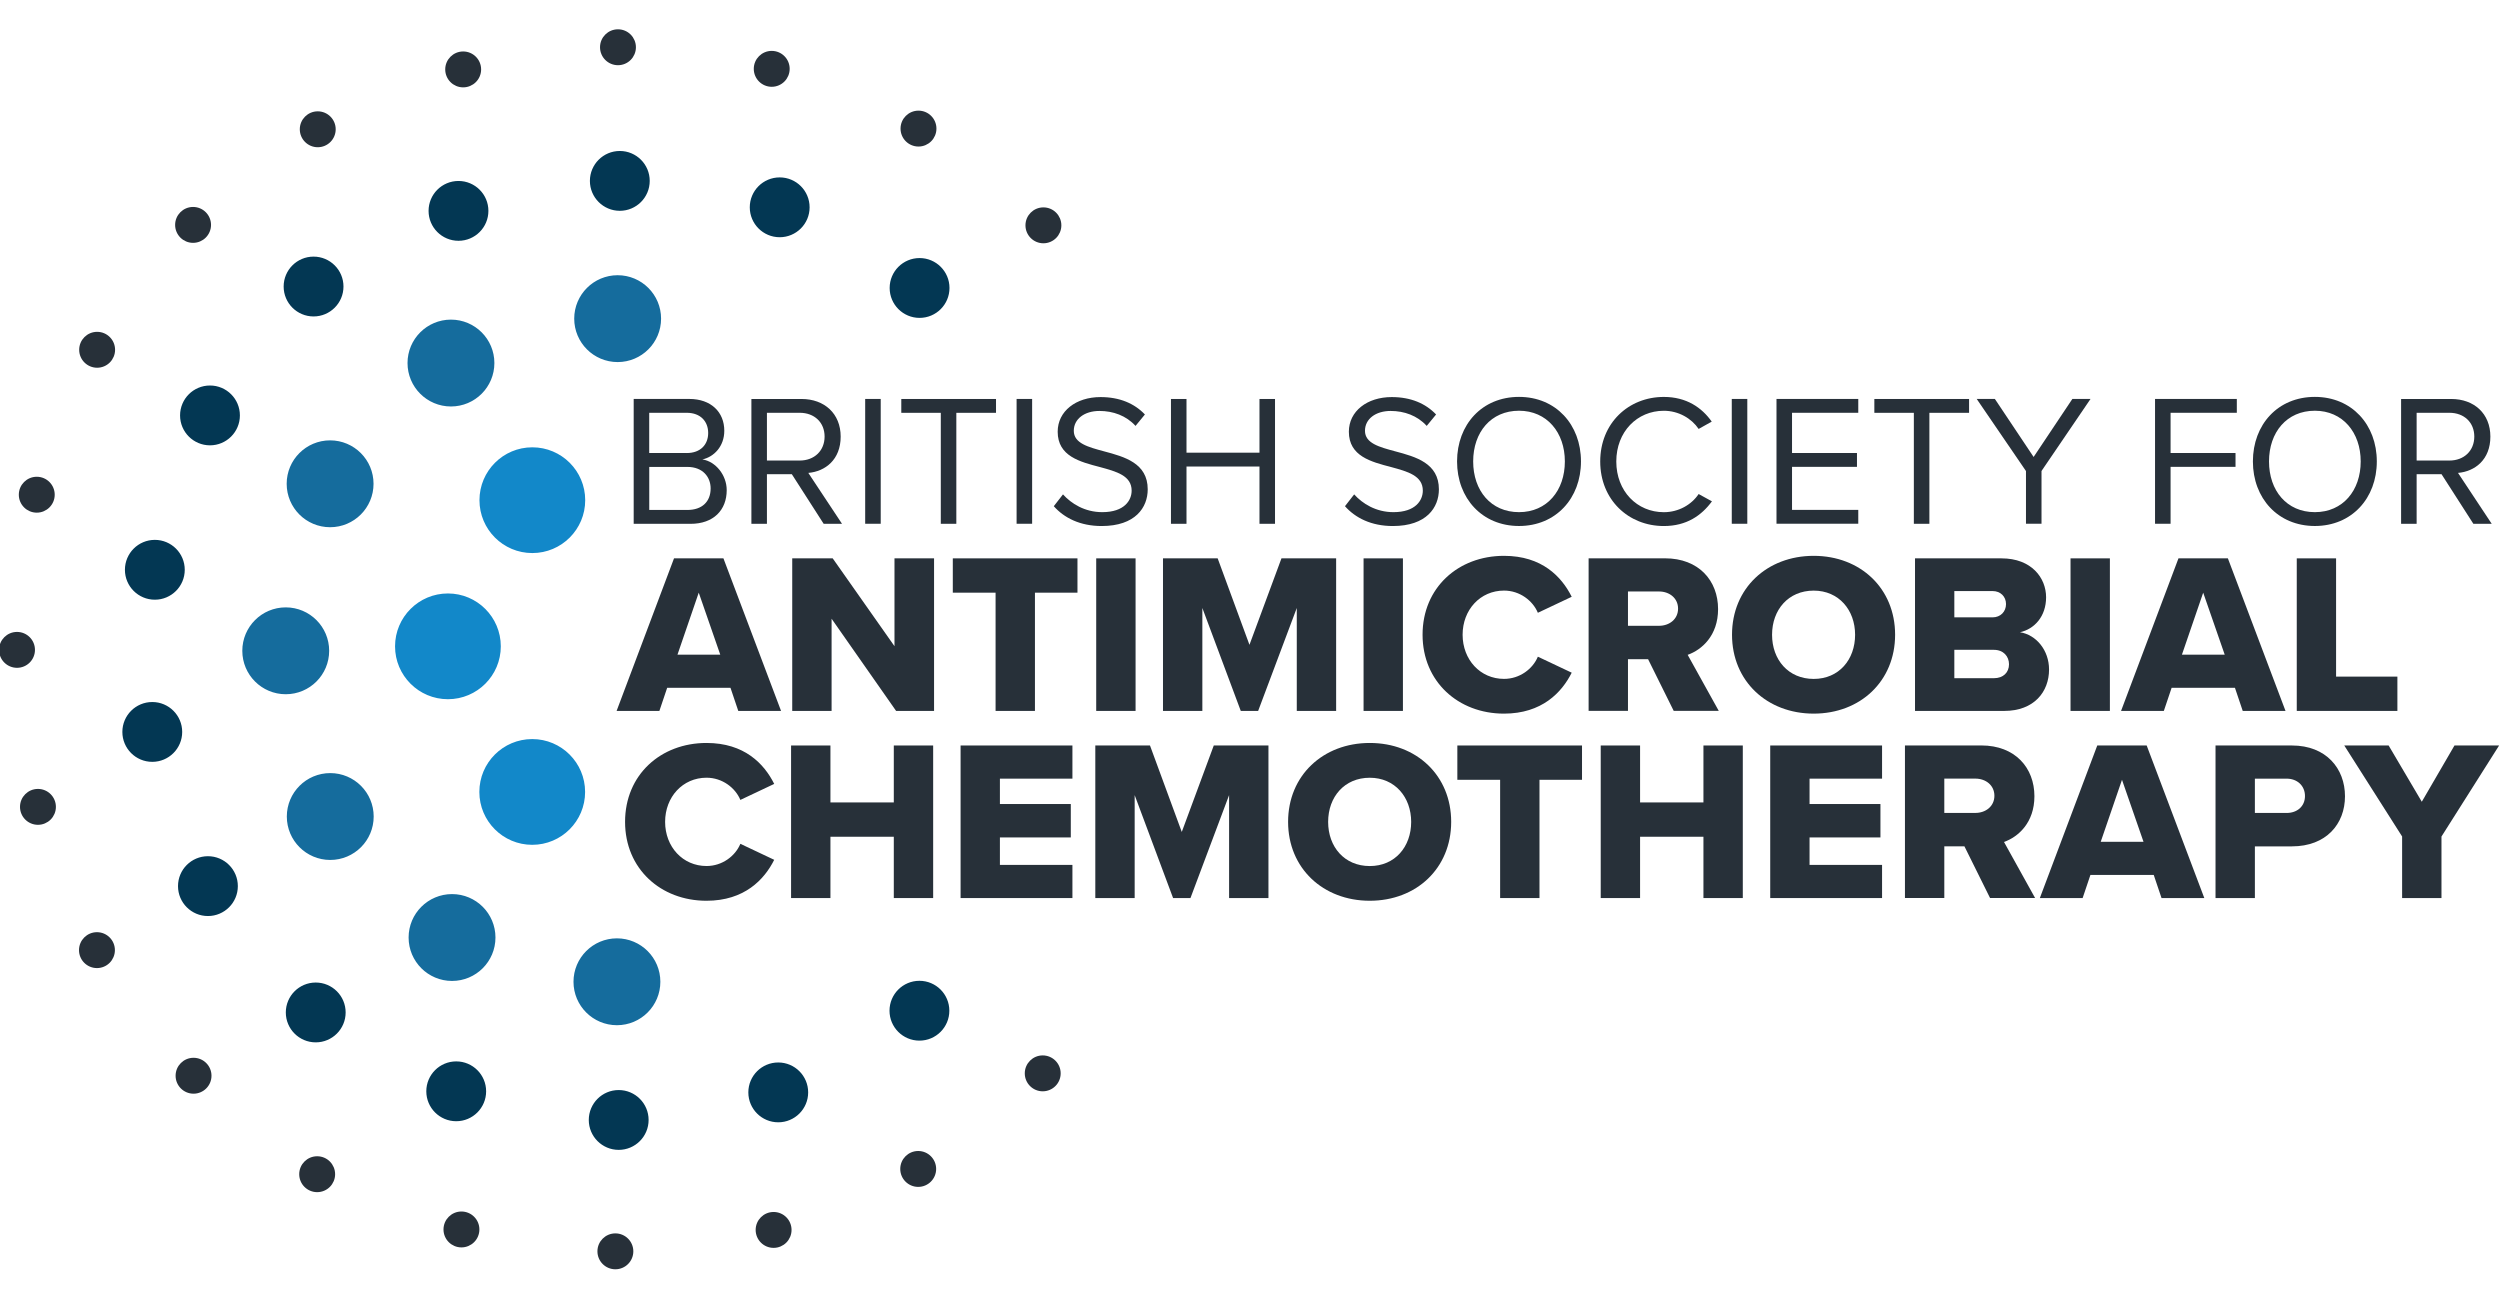 <?xml version="1.0" encoding="UTF-8"?><svg id="Layer_1" xmlns="http://www.w3.org/2000/svg" viewBox="0 0 693.64 360.3"><defs><style>.cls-1{fill:#033753;stroke:#033753;}.cls-1,.cls-2,.cls-3,.cls-4{stroke-miterlimit:10;}.cls-2{fill:#156c9d;stroke:#156c9d;}.cls-3{fill:#1288c9;stroke:#1288c9;}.cls-4{stroke:#273039;}.cls-4,.cls-5{fill:#273039;}.cls-5{stroke-width:0px;}</style></defs><circle class="cls-3" cx="147.7" cy="138.78" r="14.17"/><circle class="cls-3" cx="124.28" cy="179.33" r="14.17"/><circle class="cls-3" cx="147.67" cy="219.73" r="14.17"/><circle class="cls-2" cx="125.12" cy="100.73" r="11.55"/><circle class="cls-2" cx="91.59" cy="134.23" r="11.55"/><circle class="cls-2" cx="79.28" cy="180.57" r="11.55"/><circle class="cls-2" cx="91.63" cy="226.55" r="11.55"/><circle class="cls-2" cx="125.42" cy="260.12" r="11.55"/><circle class="cls-2" cx="171.17" cy="272.4" r="11.55"/><circle class="cls-2" cx="171.37" cy="88.41" r="11.55"/><circle class="cls-1" cx="58.26" cy="115.26" r="7.8"/><circle class="cls-1" cx="87" cy="79.5" r="7.8"/><circle class="cls-1" cx="42.96" cy="158.09" r="7.8"/><circle class="cls-1" cx="42.25" cy="203.08" r="7.8"/><circle class="cls-1" cx="57.69" cy="245.86" r="7.8"/><circle class="cls-1" cx="87.6" cy="280.91" r="7.8"/><circle class="cls-1" cx="126.58" cy="302.79" r="7.8"/><circle class="cls-1" cx="171.66" cy="310.74" r="7.8"/><circle class="cls-1" cx="215.93" cy="303.09" r="7.8"/><circle class="cls-1" cx="255.1" cy="280.43" r="7.8"/><circle class="cls-1" cx="255.14" cy="79.9" r="7.8"/><circle class="cls-1" cx="216.33" cy="57.52" r="7.8"/><circle class="cls-1" cx="171.97" cy="50.19" r="7.8"/><circle class="cls-1" cx="127.21" cy="58.51" r="7.8"/><circle class="cls-4" cx="171.46" cy="13.11" r="4.48"/><circle class="cls-4" cx="128.51" cy="19.26" r="4.48"/><circle class="cls-4" cx="88.16" cy="35.87" r="4.48"/><circle class="cls-4" cx="53.57" cy="62.4" r="4.48"/><circle class="cls-4" cx="26.95" cy="97.05" r="4.48"/><circle class="cls-4" cx="10.2" cy="137.26" r="4.48"/><circle class="cls-4" cx="4.72" cy="180.31" r="4.48"/><circle class="cls-4" cx="10.53" cy="223.87" r="4.48"/><circle class="cls-4" cx="26.9" cy="263.62" r="4.48"/><circle class="cls-4" cx="53.7" cy="298.47" r="4.48"/><circle class="cls-4" cx="88" cy="325.79" r="4.48"/><circle class="cls-4" cx="128.03" cy="341.12" r="4.48"/><circle class="cls-4" cx="170.74" cy="347.19" r="4.48"/><circle class="cls-4" cx="214.64" cy="341.25" r="4.48"/><circle class="cls-4" cx="254.76" cy="324.33" r="4.48"/><circle class="cls-4" cx="289.31" cy="297.81" r="4.48"/><circle class="cls-4" cx="289.5" cy="62.52" r="4.48"/><circle class="cls-4" cx="254.84" cy="35.68" r="4.48"/><circle class="cls-4" cx="214.12" cy="19.1" r="4.48"/><path class="cls-5" d="m175.83,110.69h15.42c6.02,0,9.71,3.63,9.71,8.83,0,4.36-2.91,7.27-6.08,7.95,3.69.57,6.75,4.36,6.75,8.52,0,5.56-3.69,9.35-10.02,9.35h-15.79v-34.63Zm14.69,15.01c3.89,0,5.97-2.39,5.97-5.56s-2.08-5.61-5.97-5.61h-10.39v11.16h10.39Zm.21,15.79c4.05,0,6.44-2.29,6.44-5.97,0-3.17-2.18-5.97-6.44-5.97h-10.59v11.94h10.59Z"/><path class="cls-5" d="m219.7,131.57h-6.91v13.76h-4.31v-34.63h13.92c6.33,0,10.85,4.05,10.85,10.44s-4.26,9.66-8.98,10.07l9.35,14.12h-5.09l-8.83-13.76Zm2.18-17.03h-9.09v13.24h9.09c4.1,0,6.91-2.75,6.91-6.65s-2.8-6.6-6.91-6.6Z"/><path class="cls-5" d="m240.05,110.69h4.31v34.63h-4.31v-34.63Z"/><path class="cls-5" d="m261.03,114.54h-10.96v-3.84h26.28v3.84h-11.01v30.79h-4.31v-30.79Z"/><path class="cls-5" d="m282.06,110.69h4.31v34.63h-4.31v-34.63Z"/><path class="cls-5" d="m294.93,137.17c2.28,2.54,6.02,4.93,10.9,4.93,6.18,0,8.15-3.32,8.15-5.97,0-4.15-4.21-5.3-8.78-6.54-5.56-1.45-11.74-3.01-11.74-9.81,0-5.71,5.09-9.61,11.89-9.61,5.3,0,9.4,1.77,12.31,4.83l-2.6,3.17c-2.6-2.86-6.23-4.15-10.02-4.15-4.15,0-7.11,2.23-7.11,5.5,0,3.48,4,4.52,8.41,5.71,5.66,1.51,12.1,3.27,12.1,10.54,0,5.04-3.43,10.18-12.77,10.18-6.02,0-10.44-2.28-13.29-5.5l2.54-3.27Z"/><path class="cls-5" d="m349.45,129.44h-20.25v15.89h-4.31v-34.63h4.31v14.9h20.25v-14.9h4.31v34.63h-4.31v-15.89Z"/><path class="cls-5" d="m375.72,137.17c2.28,2.54,6.02,4.93,10.9,4.93,6.18,0,8.15-3.32,8.15-5.97,0-4.15-4.21-5.3-8.78-6.54-5.56-1.45-11.74-3.01-11.74-9.81,0-5.71,5.09-9.61,11.89-9.61,5.3,0,9.4,1.77,12.31,4.83l-2.6,3.17c-2.6-2.86-6.23-4.15-10.02-4.15-4.15,0-7.11,2.23-7.11,5.5,0,3.48,4,4.52,8.41,5.71,5.66,1.51,12.1,3.27,12.1,10.54,0,5.04-3.43,10.18-12.77,10.18-6.02,0-10.44-2.28-13.29-5.5l2.54-3.27Z"/><path class="cls-5" d="m421.46,110.12c10.23,0,17.19,7.69,17.19,17.91s-6.96,17.91-17.19,17.91-17.19-7.69-17.19-17.91,6.91-17.91,17.19-17.91Zm0,3.84c-7.79,0-12.72,5.97-12.72,14.07s4.93,14.07,12.72,14.07,12.72-6.02,12.72-14.07-4.99-14.07-12.72-14.07Z"/><path class="cls-5" d="m443.99,128.04c0-10.64,7.84-17.91,17.65-17.91,6.28,0,10.54,2.96,13.29,6.85l-3.63,2.03c-1.97-2.91-5.56-5.04-9.66-5.04-7.42,0-13.19,5.82-13.19,14.07s5.76,14.07,13.19,14.07c4.1,0,7.69-2.08,9.66-5.04l3.69,2.03c-2.91,3.95-7.06,6.85-13.35,6.85-9.81,0-17.65-7.27-17.65-17.91Z"/><path class="cls-5" d="m480.49,110.69h4.31v34.63h-4.31v-34.63Z"/><path class="cls-5" d="m492.9,110.69h22.69v3.84h-18.38v11.16h18.02v3.84h-18.02v11.94h18.38v3.84h-22.69v-34.63Z"/><path class="cls-5" d="m531.01,114.54h-10.96v-3.84h26.28v3.84h-11.01v30.79h-4.31v-30.79Z"/><path class="cls-5" d="m562.11,130.68l-13.66-19.99h5.04l10.75,16.1,10.75-16.1h5.04l-13.6,19.99v14.64h-4.31v-14.64Z"/><path class="cls-5" d="m597.93,110.69h22.69v3.84h-18.38v11.16h18.02v3.84h-18.02v15.79h-4.31v-34.63Z"/><path class="cls-5" d="m642.27,110.12c10.23,0,17.19,7.69,17.19,17.91s-6.96,17.91-17.19,17.91-17.19-7.69-17.19-17.91,6.91-17.91,17.19-17.91Zm0,3.84c-7.79,0-12.72,5.97-12.72,14.07s4.93,14.07,12.72,14.07,12.72-6.02,12.72-14.07-4.99-14.07-12.72-14.07Z"/><path class="cls-5" d="m677.42,131.57h-6.91v13.76h-4.31v-34.63h13.92c6.33,0,10.85,4.05,10.85,10.44s-4.26,9.66-8.98,10.07l9.35,14.12h-5.09l-8.83-13.76Zm2.18-17.03h-9.09v13.24h9.09c4.1,0,6.91-2.75,6.91-6.65s-2.8-6.6-6.91-6.6Z"/><path class="cls-5" d="m202.69,190.84h-17.58l-2.16,6.41h-11.87l15.93-42.33h13.71l15.99,42.33h-11.87l-2.16-6.41Zm-14.72-9.2h11.87l-5.97-17.2-5.9,17.2Z"/><path class="cls-5" d="m230.73,171.67v25.58h-10.92v-42.33h11.23l17.14,24.37v-24.37h10.98v42.33h-10.53l-17.9-25.58Z"/><path class="cls-5" d="m276.23,164.44h-11.87v-9.52h34.59v9.52h-11.8v32.81h-10.92v-32.81Z"/><path class="cls-5" d="m304.15,154.92h10.92v42.33h-10.92v-42.33Z"/><path class="cls-5" d="m359.8,168.69l-10.72,28.56h-4.82l-10.66-28.56v28.56h-10.92v-42.33h15.17l8.82,23.99,8.88-23.99h15.17v42.33h-10.92v-28.56Z"/><path class="cls-5" d="m378.33,154.92h10.92v42.33h-10.92v-42.33Z"/><path class="cls-5" d="m394.7,176.11c0-13.07,9.9-21.89,22.59-21.89,10.53,0,15.99,5.77,18.79,11.36l-9.39,4.44c-1.4-3.36-5.01-6.16-9.39-6.16-6.6,0-11.49,5.33-11.49,12.25s4.89,12.25,11.49,12.25c4.38,0,8-2.79,9.39-6.16l9.39,4.44c-2.73,5.46-8.25,11.36-18.79,11.36-12.69,0-22.59-8.88-22.59-21.89Z"/><path class="cls-5" d="m457.27,182.9h-5.58v14.34h-10.92v-42.33h21.2c9.39,0,14.72,6.22,14.72,14.09,0,7.36-4.51,11.3-8.44,12.69l8.63,15.55h-12.5l-7.11-14.34Zm3.05-18.79h-8.63v9.52h8.63c2.86,0,5.27-1.84,5.27-4.76s-2.41-4.76-5.27-4.76Z"/><path class="cls-5" d="m503.22,154.22c12.95,0,22.59,9.01,22.59,21.89s-9.65,21.89-22.59,21.89-22.66-9.01-22.66-21.89,9.71-21.89,22.66-21.89Zm0,9.65c-7.04,0-11.55,5.33-11.55,12.25s4.51,12.25,11.55,12.25,11.49-5.39,11.49-12.25-4.51-12.25-11.49-12.25Z"/><path class="cls-5" d="m531.33,154.92h23.99c8.38,0,12.38,5.46,12.38,10.79s-3.24,8.82-7.24,9.71c4.51.7,8.06,5.01,8.06,10.34,0,6.16-4.13,11.49-12.44,11.49h-24.75v-42.33Zm21.51,16.37c2.22,0,3.74-1.59,3.74-3.68s-1.52-3.62-3.74-3.62h-10.6v7.3h10.6Zm.38,16.88c2.6,0,4.19-1.59,4.19-3.87,0-2.16-1.52-4-4.19-4h-10.98v7.87h10.98Z"/><path class="cls-5" d="m574.48,154.92h10.92v42.33h-10.92v-42.33Z"/><path class="cls-5" d="m620.11,190.84h-17.58l-2.16,6.41h-11.87l15.93-42.33h13.71l15.99,42.33h-11.87l-2.16-6.41Zm-14.72-9.2h11.87l-5.97-17.2-5.9,17.2Z"/><path class="cls-5" d="m637.24,154.92h10.92v32.81h17.01v9.52h-27.92v-42.33Z"/><path class="cls-5" d="m173.43,228.03c0-13.07,9.9-21.89,22.59-21.89,10.53,0,15.99,5.77,18.79,11.36l-9.39,4.44c-1.4-3.36-5.01-6.16-9.39-6.16-6.6,0-11.49,5.33-11.49,12.25s4.89,12.25,11.49,12.25c4.38,0,8-2.79,9.39-6.16l9.39,4.44c-2.73,5.46-8.25,11.36-18.79,11.36-12.69,0-22.59-8.88-22.59-21.89Z"/><path class="cls-5" d="m247.99,232.16h-17.58v17.01h-10.92v-42.33h10.92v15.8h17.58v-15.8h10.92v42.33h-10.92v-17.01Z"/><path class="cls-5" d="m266.52,206.84h31.03v9.2h-20.12v7.04h19.67v9.27h-19.67v7.62h20.12v9.2h-31.03v-42.33Z"/><path class="cls-5" d="m341.02,220.61l-10.72,28.56h-4.82l-10.66-28.56v28.56h-10.92v-42.33h15.17l8.82,23.99,8.88-23.99h15.17v42.33h-10.92v-28.56Z"/><path class="cls-5" d="m380.05,206.14c12.95,0,22.59,9.01,22.59,21.89s-9.65,21.89-22.59,21.89-22.66-9.01-22.66-21.89,9.71-21.89,22.66-21.89Zm0,9.65c-7.04,0-11.55,5.33-11.55,12.25s4.51,12.25,11.55,12.25,11.49-5.39,11.49-12.25-4.51-12.25-11.49-12.25Z"/><path class="cls-5" d="m416.22,216.36h-11.87v-9.52h34.59v9.52h-11.8v32.81h-10.92v-32.81Z"/><path class="cls-5" d="m472.63,232.16h-17.58v17.01h-10.92v-42.33h10.92v15.8h17.58v-15.8h10.92v42.33h-10.92v-17.01Z"/><path class="cls-5" d="m491.16,206.84h31.03v9.2h-20.12v7.04h19.67v9.27h-19.67v7.62h20.12v9.2h-31.03v-42.33Z"/><path class="cls-5" d="m545.04,234.82h-5.58v14.34h-10.92v-42.33h21.2c9.39,0,14.72,6.22,14.72,14.09,0,7.36-4.51,11.3-8.44,12.69l8.63,15.55h-12.5l-7.11-14.34Zm3.05-18.79h-8.63v9.52h8.63c2.86,0,5.27-1.84,5.27-4.76s-2.41-4.76-5.27-4.76Z"/><path class="cls-5" d="m597.58,242.76h-17.58l-2.16,6.41h-11.87l15.93-42.33h13.71l15.99,42.33h-11.87l-2.16-6.41Zm-14.72-9.2h11.87l-5.97-17.2-5.9,17.2Z"/><path class="cls-5" d="m614.71,206.84h21.2c9.52,0,14.72,6.41,14.72,14.09s-5.2,13.9-14.72,13.9h-10.28v14.34h-10.92v-42.33Zm19.74,9.2h-8.82v9.52h8.82c2.92,0,5.08-1.84,5.08-4.7s-2.16-4.82-5.08-4.82Z"/><path class="cls-5" d="m666.49,232.1l-16.06-25.26h12.31l9.2,15.61,9.07-15.61h12.38l-15.99,25.26v17.07h-10.92v-17.07Z"/></svg>